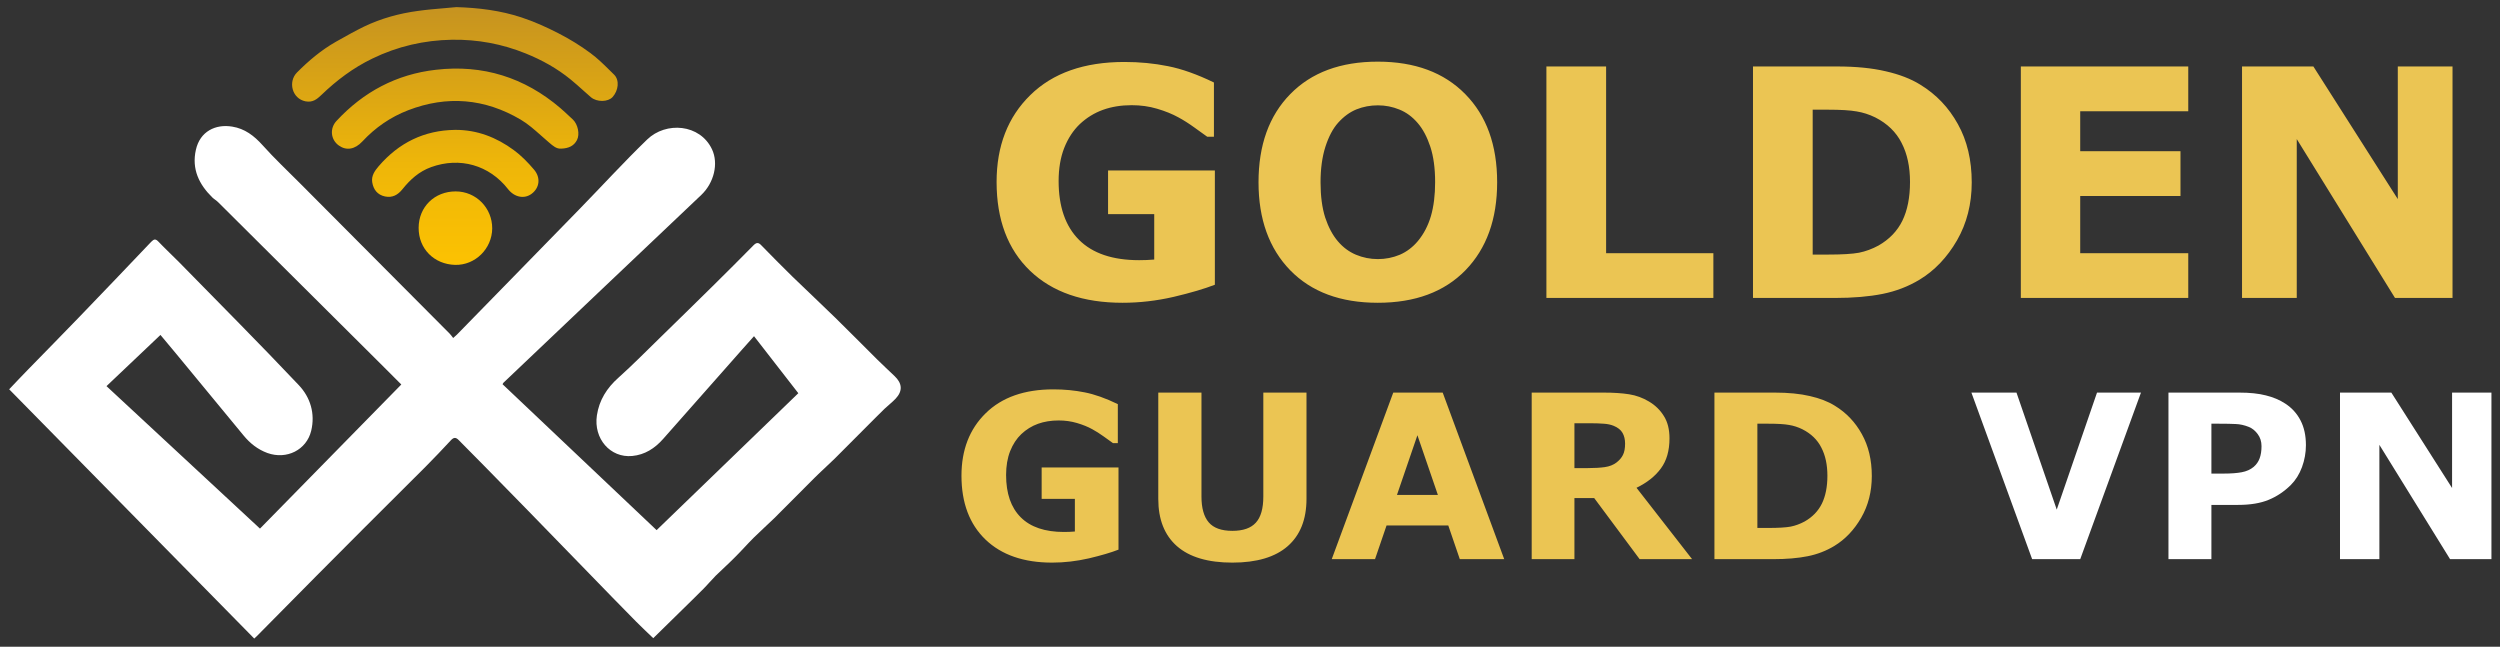 <svg width="201" height="52" viewBox="0 0 201 52" fill="none" xmlns="http://www.w3.org/2000/svg">
<rect x="0" y="0" width="201" height="52" fill="#333333" stroke="none"/>
<path d="M0.738 31.299C1.261 30.752 1.738 30.237 2.231 29.737C3.615 28.314 5.008 26.906 6.385 25.475C8.313 23.474 10.234 21.466 12.147 19.451C12.378 19.212 12.509 19.182 12.747 19.436C13.286 20.005 13.863 20.536 14.409 21.09C17.625 24.375 20.871 27.629 24.026 30.968C24.949 31.945 25.357 33.245 25.018 34.645C24.641 36.176 23.049 36.976 21.502 36.422C20.725 36.138 20.102 35.645 19.579 35.007C17.771 32.806 15.955 30.614 14.147 28.421C13.747 27.936 13.34 27.452 12.901 26.929C11.463 28.298 10.031 29.652 8.562 31.045C12.678 34.868 16.779 38.669 20.902 42.5C24.695 38.63 28.472 34.784 32.265 30.914C31.68 30.337 31.127 29.767 30.565 29.214C26.231 24.895 21.895 20.582 17.556 16.273C17.417 16.127 17.232 16.027 17.086 15.889C16.002 14.835 15.401 13.596 15.748 12.05C16.078 10.557 17.34 9.957 18.671 10.18C19.679 10.342 20.425 10.911 21.11 11.673C22.072 12.75 23.133 13.742 24.156 14.773C28.157 18.789 32.157 22.805 36.15 26.821C36.25 26.921 36.327 27.036 36.435 27.175C36.566 27.052 36.658 26.983 36.735 26.906C40.012 23.544 43.297 20.197 46.567 16.835C48.39 14.966 50.152 13.035 52.029 11.219C53.545 9.75 56.284 9.965 57.245 12.004C57.784 13.15 57.407 14.696 56.391 15.666C51.075 20.697 45.775 25.744 40.466 30.783C40.451 30.799 40.443 30.829 40.405 30.891C44.52 34.791 48.644 38.7 52.791 42.623C56.599 38.946 60.376 35.299 64.185 31.614C63 30.091 61.823 28.583 60.623 27.029C60.307 27.375 60.023 27.698 59.738 28.021C57.599 30.442 55.46 32.863 53.322 35.284C52.652 36.045 51.844 36.568 50.829 36.661C49.06 36.83 47.713 35.261 47.99 33.399C48.175 32.168 48.79 31.198 49.721 30.368C50.875 29.337 51.96 28.229 53.075 27.144C54.476 25.775 55.883 24.405 57.276 23.028C58.389 21.931 59.492 20.828 60.584 19.72C60.815 19.489 60.977 19.474 61.207 19.72C62.031 20.566 62.861 21.405 63.7 22.228C64.846 23.344 66.016 24.428 67.154 25.544C68.293 26.66 69.408 27.79 70.539 28.914C70.993 29.36 71.462 29.798 71.924 30.237C72.547 30.829 72.586 31.437 72.009 32.053C71.732 32.345 71.416 32.583 71.124 32.86C70.893 33.083 70.662 33.314 70.431 33.545C69.324 34.653 68.224 35.768 67.108 36.876C66.577 37.399 66.016 37.892 65.485 38.422C64.408 39.492 63.338 40.577 62.261 41.654C61.715 42.184 61.146 42.692 60.607 43.223C60.076 43.754 59.584 44.316 59.053 44.839C58.561 45.339 58.038 45.8 57.545 46.285C57.199 46.631 56.891 47.008 56.545 47.354C55.999 47.908 55.43 48.455 54.876 49.001C54.083 49.77 53.299 50.539 52.522 51.309C52.075 50.878 51.598 50.439 51.145 49.978C49.875 48.693 48.621 47.401 47.359 46.1C45.721 44.423 44.09 42.738 42.459 41.061C41.284 39.861 40.11 38.661 38.935 37.461C38.258 36.768 37.566 36.084 36.889 35.391C36.658 35.153 36.489 35.145 36.258 35.391C35.589 36.114 34.912 36.822 34.219 37.522C32.581 39.161 30.934 40.792 29.296 42.431C28.003 43.723 26.711 45.021 25.418 46.324C23.826 47.931 22.241 49.539 20.648 51.147C20.594 51.201 20.533 51.255 20.441 51.34C13.878 44.669 7.323 37.999 0.738 31.299Z" fill="white"/>
<path fill-rule="evenodd" clip-rule="evenodd" d="M41.912 1.395C40.228 0.841 38.474 0.625 36.689 0.572C36.367 0.603 36.044 0.63 35.722 0.658L35.722 0.658C35.013 0.718 34.305 0.779 33.596 0.879C32.103 1.079 30.649 1.479 29.28 2.133C28.583 2.471 27.905 2.853 27.229 3.233L27.229 3.233L27.229 3.233L26.995 3.364C25.833 4.026 24.818 4.88 23.879 5.826C23.148 6.557 23.464 7.934 24.572 8.149C25.149 8.257 25.495 7.965 25.841 7.634C27.064 6.457 28.403 5.449 29.934 4.711C31.957 3.726 34.096 3.233 36.343 3.195C38.389 3.164 40.358 3.526 42.259 4.295C43.559 4.818 44.782 5.495 45.867 6.38C46.215 6.662 46.546 6.959 46.877 7.256L46.877 7.256C47.088 7.445 47.298 7.633 47.513 7.819C47.99 8.219 48.875 8.211 49.252 7.803C49.729 7.272 49.821 6.442 49.375 6.003C49.266 5.897 49.158 5.79 49.05 5.683C48.545 5.184 48.037 4.682 47.467 4.264C46.659 3.664 45.79 3.133 44.89 2.672C43.936 2.179 42.936 1.733 41.912 1.395ZM44.156 11.468C44.457 11.728 44.745 11.977 45.105 11.95C45.721 11.934 46.151 11.727 46.39 11.257C46.636 10.78 46.452 9.996 46.075 9.626C46.006 9.563 45.938 9.499 45.869 9.434L45.869 9.434C45.599 9.181 45.328 8.927 45.051 8.688C42.159 6.218 38.812 5.172 35.042 5.61C31.873 5.972 29.219 7.388 27.057 9.719C26.488 10.326 26.587 11.242 27.249 11.704C27.849 12.127 28.534 12.019 29.134 11.373C30.173 10.257 31.396 9.411 32.811 8.865C35.943 7.657 38.981 7.918 41.866 9.619C42.453 9.966 42.972 10.428 43.49 10.887C43.671 11.048 43.852 11.209 44.036 11.365C44.076 11.399 44.116 11.434 44.156 11.468L44.156 11.468ZM36.596 10.442C38.358 10.434 39.912 11.042 41.305 12.065C41.905 12.504 42.436 13.05 42.92 13.619C43.497 14.281 43.382 15.104 42.743 15.581C42.159 16.02 41.366 15.866 40.851 15.212C39.335 13.265 36.966 12.604 34.666 13.435C33.688 13.789 32.981 14.435 32.358 15.212C31.988 15.673 31.55 15.919 30.957 15.796C30.342 15.666 30.019 15.235 29.927 14.65C29.842 14.127 30.142 13.719 30.45 13.358C32.065 11.48 34.104 10.473 36.596 10.442ZM36.589 21.297C38.22 21.335 39.558 19.989 39.574 18.366C39.581 16.727 38.281 15.389 36.635 15.389C34.942 15.389 33.665 16.627 33.658 18.312C33.65 20.02 34.919 21.251 36.589 21.297Z" fill="url(#paint0_linear_15535_13944)"/>
<path d="M97.675 22.893C96.841 23.218 95.737 23.543 94.362 23.868C92.987 24.185 91.617 24.343 90.25 24.343C87.084 24.343 84.605 23.485 82.813 21.768C81.022 20.043 80.126 17.664 80.126 14.631C80.126 11.74 81.03 9.411 82.838 7.644C84.646 5.869 87.167 4.982 90.4 4.982C91.625 4.982 92.792 5.094 93.9 5.319C95.008 5.536 96.241 5.973 97.6 6.632V10.994H97.062C96.829 10.819 96.487 10.573 96.037 10.257C95.587 9.931 95.154 9.657 94.737 9.432C94.254 9.165 93.687 8.936 93.037 8.744C92.396 8.552 91.713 8.457 90.988 8.457C90.138 8.457 89.367 8.582 88.675 8.832C87.984 9.082 87.363 9.465 86.813 9.981C86.288 10.482 85.871 11.119 85.563 11.894C85.263 12.661 85.113 13.548 85.113 14.556C85.113 16.614 85.659 18.189 86.75 19.281C87.842 20.372 89.454 20.918 91.588 20.918C91.771 20.918 91.971 20.914 92.188 20.906C92.412 20.897 92.617 20.885 92.8 20.868V17.218H89.088V13.706H97.675V22.893ZM120.371 14.656C120.371 17.623 119.521 19.981 117.821 21.731C116.121 23.472 113.772 24.343 110.772 24.343C107.78 24.343 105.435 23.472 103.735 21.731C102.035 19.981 101.185 17.623 101.185 14.656C101.185 11.665 102.035 9.302 103.735 7.569C105.435 5.828 107.78 4.957 110.772 4.957C113.755 4.957 116.101 5.828 117.809 7.569C119.517 9.302 120.371 11.665 120.371 14.656ZM114.009 19.368C114.476 18.802 114.822 18.135 115.047 17.369C115.271 16.594 115.384 15.685 115.384 14.644C115.384 13.527 115.255 12.577 114.997 11.794C114.738 11.011 114.401 10.377 113.984 9.894C113.559 9.394 113.067 9.032 112.509 8.807C111.959 8.582 111.384 8.469 110.784 8.469C110.176 8.469 109.601 8.577 109.059 8.794C108.526 9.011 108.034 9.369 107.585 9.869C107.168 10.336 106.826 10.981 106.56 11.806C106.301 12.623 106.172 13.573 106.172 14.656C106.172 15.764 106.297 16.71 106.547 17.494C106.805 18.268 107.143 18.902 107.56 19.393C107.976 19.885 108.464 20.247 109.022 20.481C109.58 20.714 110.168 20.831 110.784 20.831C111.401 20.831 111.988 20.714 112.547 20.481C113.105 20.239 113.592 19.868 114.009 19.368ZM137.755 23.956H124.331V5.344H129.131V20.356H137.755V23.956ZM158.527 14.669C158.527 16.402 158.131 17.956 157.34 19.331C156.548 20.697 155.548 21.747 154.34 22.481C153.432 23.031 152.436 23.414 151.353 23.631C150.269 23.847 148.986 23.956 147.503 23.956H140.941V5.344H147.69C149.207 5.344 150.515 5.473 151.615 5.732C152.715 5.982 153.64 6.34 154.39 6.807C155.673 7.59 156.681 8.648 157.415 9.981C158.156 11.306 158.527 12.869 158.527 14.669ZM153.565 14.631C153.565 13.406 153.34 12.361 152.89 11.494C152.448 10.619 151.744 9.936 150.778 9.444C150.286 9.202 149.782 9.04 149.265 8.957C148.757 8.865 147.986 8.819 146.953 8.819H145.74V20.468H146.953C148.094 20.468 148.932 20.418 149.465 20.318C149.998 20.21 150.519 20.018 151.028 19.743C151.903 19.243 152.544 18.577 152.952 17.744C153.361 16.902 153.565 15.864 153.565 14.631ZM175.936 23.956H162.475V5.344H175.936V8.944H167.249V12.156H175.311V15.756H167.249V20.356H175.936V23.956ZM197.183 23.956H192.558L184.659 11.181V23.956H180.259V5.344H185.996L192.783 16.006V5.344H197.183V23.956ZM89.927 44.191C89.328 44.425 88.534 44.659 87.544 44.893C86.555 45.12 85.569 45.234 84.586 45.234C82.308 45.234 80.524 44.617 79.235 43.382C77.946 42.141 77.302 40.429 77.302 38.247C77.302 36.167 77.952 34.491 79.253 33.22C80.554 31.943 82.368 31.305 84.694 31.305C85.575 31.305 86.414 31.386 87.212 31.547C88.009 31.703 88.896 32.018 89.873 32.492V35.63H89.487C89.319 35.504 89.073 35.327 88.749 35.1C88.426 34.866 88.114 34.668 87.814 34.506C87.466 34.314 87.059 34.149 86.591 34.011C86.129 33.874 85.638 33.805 85.116 33.805C84.505 33.805 83.95 33.895 83.453 34.074C82.955 34.254 82.508 34.53 82.113 34.902C81.735 35.261 81.435 35.72 81.213 36.278C80.998 36.829 80.89 37.468 80.89 38.193C80.89 39.674 81.282 40.807 82.068 41.592C82.853 42.378 84.013 42.77 85.548 42.77C85.68 42.77 85.824 42.767 85.98 42.761C86.141 42.755 86.288 42.746 86.42 42.734V40.108H83.749V37.582H89.927V44.191ZM105.042 40.108C105.042 41.763 104.538 43.031 103.531 43.912C102.524 44.794 101.04 45.234 99.08 45.234C97.119 45.234 95.635 44.794 94.628 43.912C93.627 43.031 93.126 41.766 93.126 40.117V31.565H96.598V39.92C96.598 40.849 96.793 41.541 97.182 41.997C97.572 42.453 98.204 42.68 99.08 42.68C99.943 42.68 100.572 42.462 100.968 42.024C101.37 41.586 101.571 40.885 101.571 39.92V31.565H105.042V40.108ZM120.939 44.956H117.368L116.442 42.249H111.478L110.552 44.956H107.072L112.018 31.565H115.993L120.939 44.956ZM115.606 39.794L113.96 34.992L112.315 39.794H115.606ZM130.657 35.666C130.657 35.33 130.588 35.043 130.451 34.803C130.313 34.563 130.076 34.374 129.74 34.236C129.506 34.14 129.234 34.083 128.922 34.065C128.61 34.041 128.247 34.029 127.834 34.029H126.584V37.636H127.645C128.196 37.636 128.658 37.608 129.03 37.555C129.401 37.501 129.713 37.378 129.965 37.186C130.205 37 130.379 36.796 130.487 36.574C130.6 36.347 130.657 36.044 130.657 35.666ZM136.044 44.956H131.826L128.175 40.046H126.584V44.956H123.148V31.565H128.94C129.731 31.565 130.412 31.61 130.981 31.7C131.551 31.79 132.084 31.985 132.582 32.285C133.085 32.585 133.484 32.974 133.778 33.454C134.078 33.928 134.227 34.524 134.227 35.243C134.227 36.233 133.997 37.039 133.535 37.663C133.079 38.286 132.426 38.805 131.575 39.218L136.044 44.956ZM150.493 38.274C150.493 39.521 150.208 40.639 149.639 41.628C149.069 42.611 148.35 43.367 147.48 43.894C146.827 44.29 146.111 44.566 145.331 44.722C144.552 44.878 143.629 44.956 142.561 44.956H137.84V31.565H142.696C143.787 31.565 144.729 31.658 145.52 31.844C146.311 32.024 146.977 32.282 147.516 32.618C148.44 33.181 149.165 33.943 149.693 34.902C150.226 35.855 150.493 36.979 150.493 38.274ZM146.923 38.247C146.923 37.366 146.761 36.613 146.437 35.99C146.12 35.36 145.613 34.869 144.917 34.515C144.564 34.341 144.201 34.224 143.829 34.164C143.464 34.098 142.909 34.065 142.166 34.065H141.293V42.447H142.166C142.987 42.447 143.59 42.411 143.973 42.339C144.357 42.261 144.732 42.123 145.097 41.925C145.727 41.565 146.188 41.086 146.482 40.486C146.776 39.881 146.923 39.134 146.923 38.247Z" fill="#EBC553"/>
<path d="M172.134 31.565L167.251 44.956H163.384L158.501 31.565H162.125L165.362 40.972L168.6 31.565H172.134ZM185.396 35.792C185.396 36.392 185.291 36.979 185.081 37.555C184.871 38.124 184.571 38.604 184.182 38.993C183.648 39.521 183.052 39.92 182.392 40.189C181.739 40.459 180.923 40.594 179.946 40.594H177.797V44.956H174.344V31.565H180.027C180.878 31.565 181.595 31.64 182.176 31.79C182.764 31.934 183.282 32.153 183.732 32.447C184.272 32.8 184.682 33.253 184.964 33.805C185.252 34.356 185.396 35.019 185.396 35.792ZM181.826 35.873C181.826 35.495 181.724 35.172 181.52 34.902C181.316 34.626 181.079 34.434 180.809 34.326C180.45 34.182 180.099 34.104 179.757 34.092C179.416 34.074 178.96 34.065 178.39 34.065H177.797V38.076H178.786C179.374 38.076 179.856 38.04 180.234 37.968C180.618 37.896 180.938 37.752 181.196 37.537C181.418 37.345 181.577 37.117 181.673 36.853C181.775 36.583 181.826 36.257 181.826 35.873ZM200.312 44.956H196.985L191.302 35.765V44.956H188.136V31.565H192.264L197.147 39.236V31.565H200.312V44.956Z" fill="white"/>
<defs>
<linearGradient id="paint0_linear_15535_13944" x1="36.575" y1="0.572" x2="36.575" y2="21.298" gradientUnits="userSpaceOnUse">
<stop stop-color="#C69320"/>
<stop offset="0.609" stop-color="#EEB609"/>
<stop offset="1" stop-color="#FCC201"/>
</linearGradient>
</defs>
</svg>
